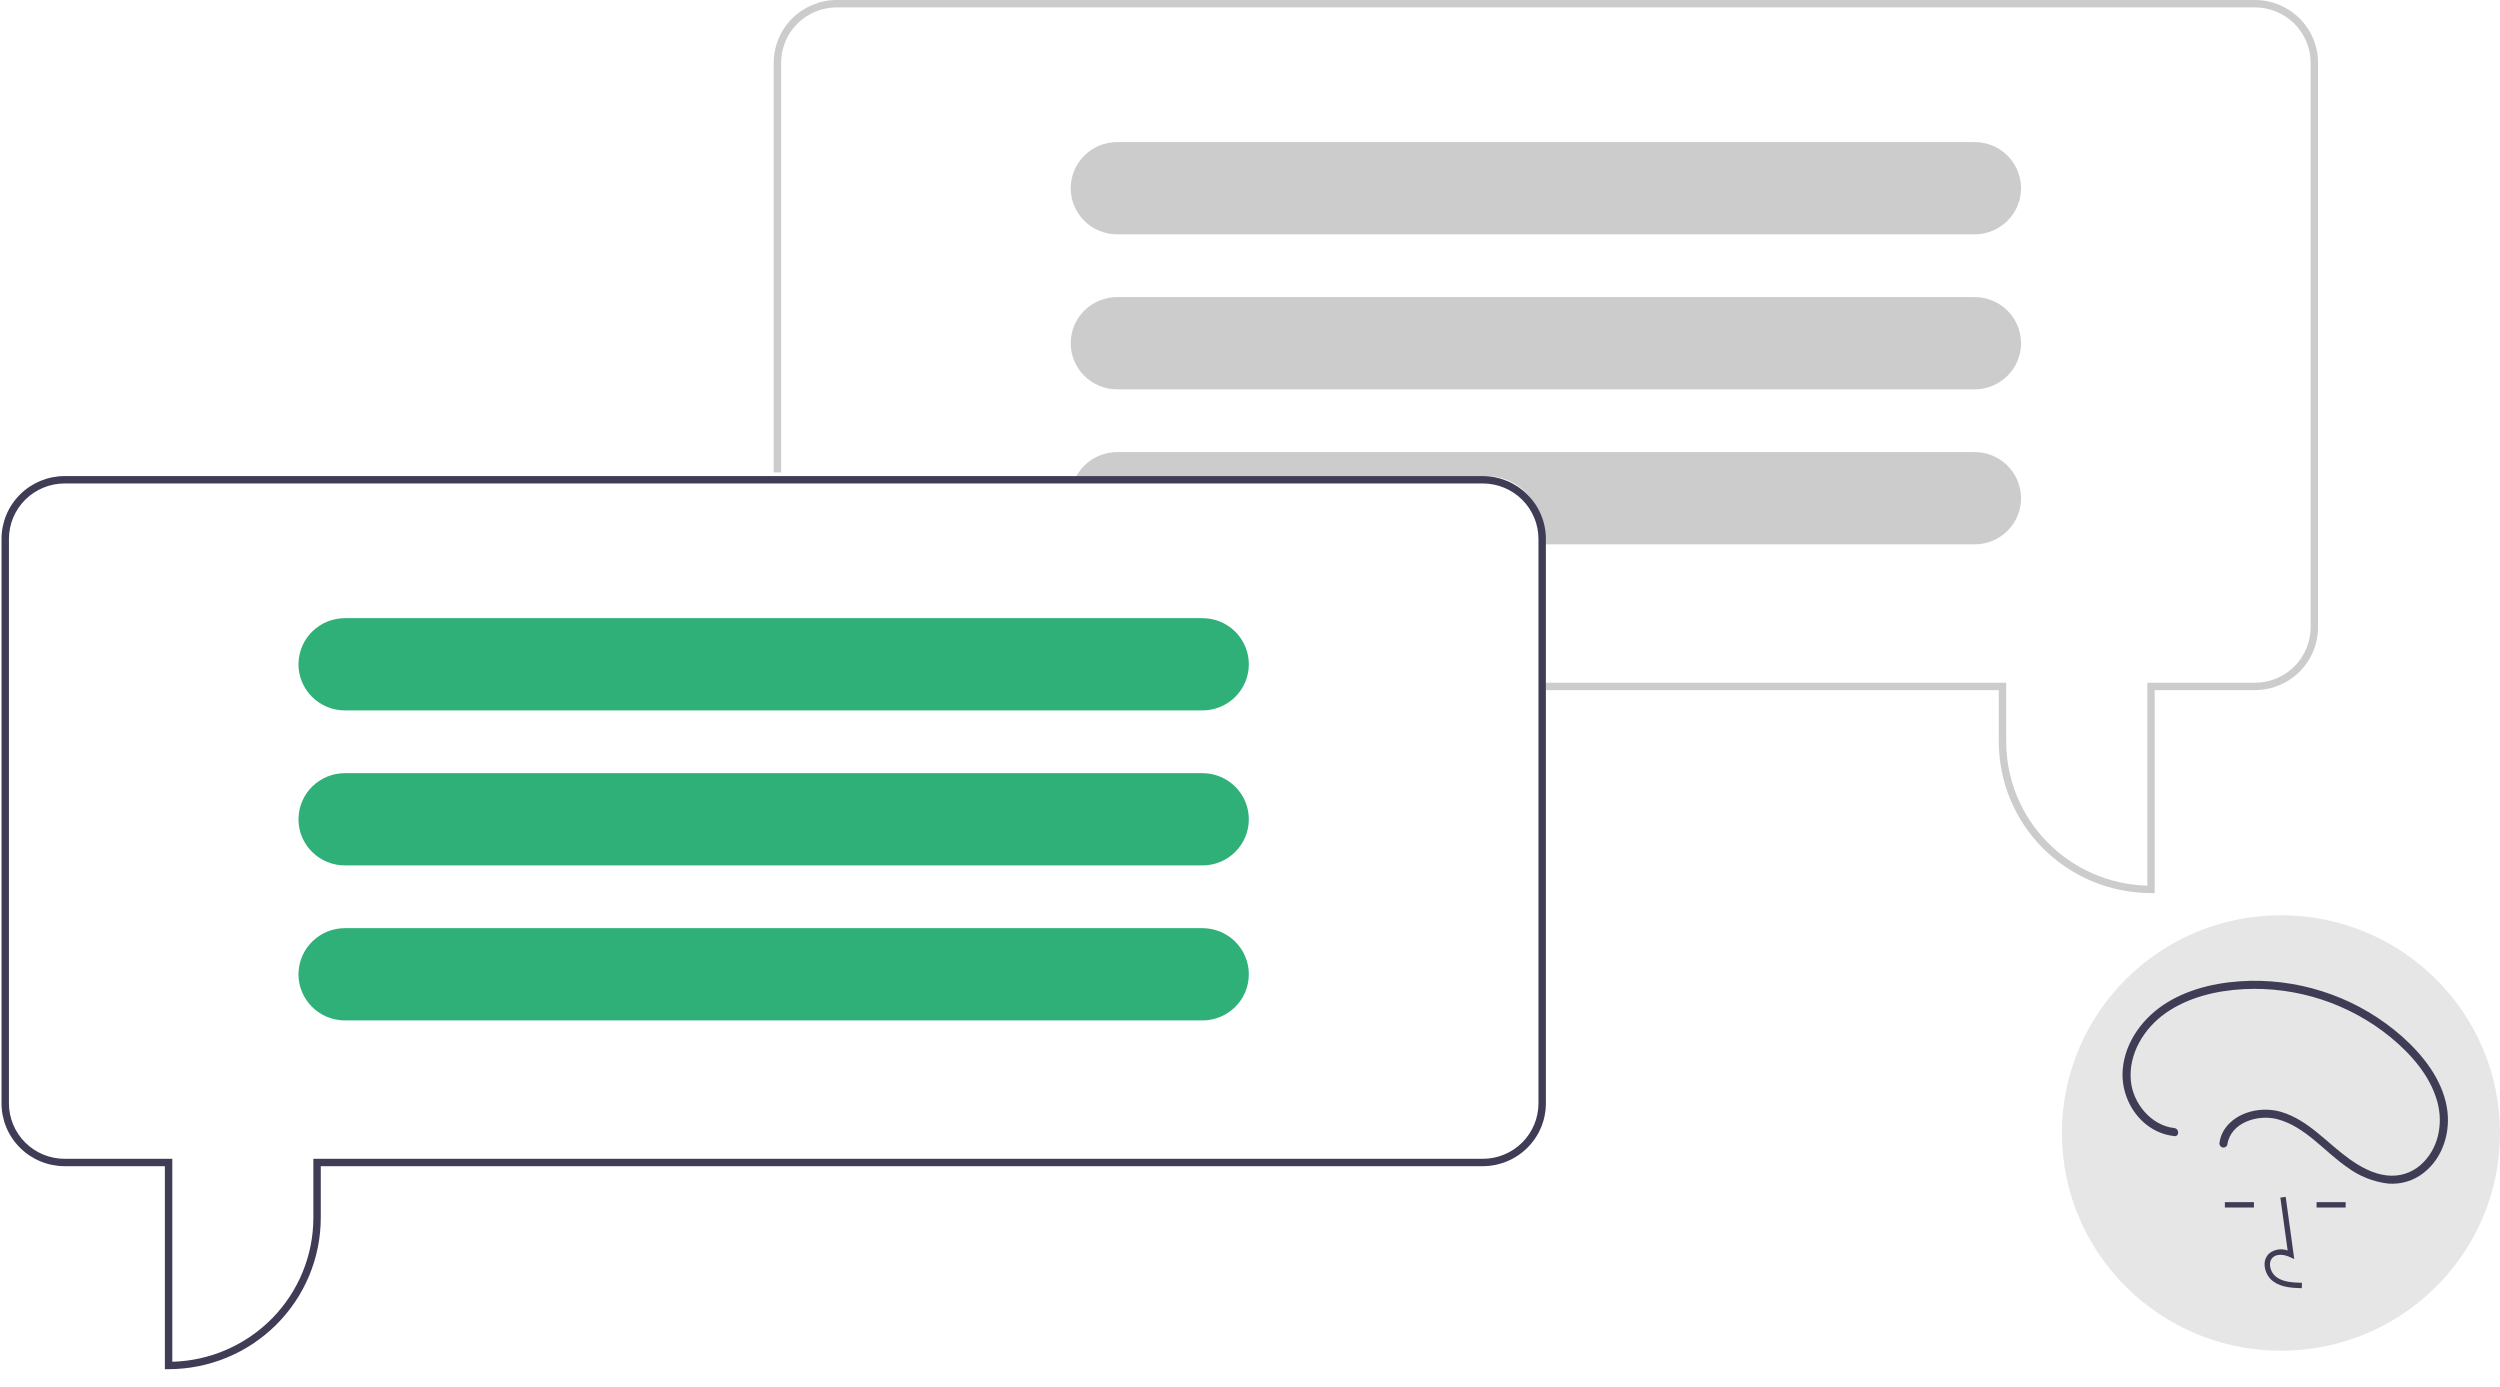 <svg width="128" height="71" viewBox="0 0 128 71" fill="none" xmlns="http://www.w3.org/2000/svg">
<path d="M110.321 45.727H110.131C108.065 45.724 106.084 44.907 104.623 43.455C103.162 42.003 102.34 40.034 102.338 37.98V35.334H79.149V34.956H102.718V37.98C102.72 39.901 103.476 41.745 104.825 43.121C106.174 44.496 108.009 45.295 109.941 45.346V34.956H115.453C116.209 34.956 116.933 34.657 117.468 34.125C118.002 33.594 118.303 32.873 118.304 32.122V3.212C118.303 2.461 118.002 1.74 117.468 1.209C116.933 0.678 116.209 0.379 115.453 0.378H42.844C42.089 0.379 41.364 0.678 40.829 1.209C40.295 1.74 39.994 2.461 39.993 3.212V24.186H39.613V3.212C39.614 2.361 39.955 1.544 40.561 0.942C41.166 0.34 41.988 0.001 42.844 0H115.453C116.309 0.001 117.131 0.34 117.737 0.942C118.342 1.544 118.683 2.361 118.684 3.212V32.122C118.683 32.974 118.342 33.79 117.737 34.392C117.131 34.995 116.309 35.333 115.453 35.334H110.321V45.727Z" fill="#CCCCCC"/>
<path d="M103.475 9.544C103.452 8.934 103.191 8.358 102.749 7.935C102.307 7.511 101.717 7.275 101.103 7.275H57.196C56.566 7.275 55.962 7.524 55.516 7.966C55.071 8.409 54.82 9.01 54.82 9.637C54.82 10.263 55.071 10.864 55.516 11.307C55.962 11.75 56.566 11.998 57.196 11.998H101.103C101.733 11.998 102.337 11.748 102.782 11.306C103.228 10.863 103.478 10.263 103.479 9.637C103.48 9.606 103.479 9.575 103.475 9.544Z" fill="#CCCCCC"/>
<path d="M103.475 17.48C103.452 16.87 103.191 16.294 102.749 15.871C102.307 15.448 101.717 15.211 101.103 15.211H57.196C56.566 15.211 55.962 15.46 55.516 15.903C55.071 16.346 54.82 16.946 54.82 17.573C54.82 18.199 55.071 18.8 55.516 19.243C55.962 19.686 56.566 19.935 57.196 19.935H101.103C101.733 19.934 102.337 19.685 102.782 19.242C103.228 18.799 103.478 18.199 103.479 17.573C103.48 17.542 103.479 17.511 103.475 17.48Z" fill="#CCCCCC"/>
<path d="M103.476 25.416C103.452 24.806 103.191 24.23 102.749 23.807C102.307 23.384 101.717 23.147 101.104 23.147H57.197C56.848 23.147 56.504 23.223 56.189 23.37C55.873 23.517 55.595 23.731 55.372 23.997C55.274 24.115 55.188 24.241 55.113 24.375H76.109C76.865 24.376 77.589 24.675 78.124 25.206C78.658 25.738 78.959 26.458 78.96 27.209V27.871H101.104C101.733 27.87 102.337 27.621 102.783 27.178C103.228 26.735 103.479 26.135 103.479 25.509C103.48 25.478 103.479 25.447 103.476 25.416Z" fill="#CCCCCC"/>
<path d="M75.918 24.375H3.309C2.453 24.376 1.632 24.715 1.026 25.317C0.42 25.919 0.079 26.736 0.078 27.587V56.497C0.079 57.349 0.42 58.165 1.026 58.767C1.632 59.369 2.453 59.708 3.309 59.709H8.441V70.102H8.631C10.698 70.1 12.678 69.283 14.139 67.83C15.601 66.378 16.422 64.409 16.424 62.355V59.709H75.918C76.774 59.708 77.595 59.369 78.201 58.767C78.807 58.165 79.148 57.349 79.149 56.497V27.587C79.148 26.736 78.807 25.919 78.201 25.317C77.595 24.715 76.774 24.376 75.918 24.375ZM78.769 56.497C78.768 57.248 78.467 57.969 77.933 58.5C77.398 59.032 76.674 59.331 75.918 59.331H16.044V62.355C16.042 64.276 15.286 66.12 13.937 67.496C12.588 68.871 10.753 69.67 8.822 69.722V59.331H3.309C2.554 59.331 1.829 59.032 1.294 58.5C0.76 57.969 0.459 57.248 0.458 56.497V27.587C0.459 26.836 0.76 26.115 1.294 25.584C1.829 25.053 2.554 24.754 3.309 24.753H75.918C76.674 24.754 77.398 25.053 77.933 25.584C78.467 26.115 78.768 26.836 78.769 27.587V56.497Z" fill="#3F3D56"/>
<path d="M61.564 31.65H17.657C17.044 31.65 16.454 31.887 16.012 32.309C15.569 32.733 15.309 33.309 15.285 33.919C15.282 33.95 15.281 33.981 15.281 34.012C15.282 34.638 15.533 35.238 15.978 35.681C16.424 36.123 17.027 36.373 17.657 36.373H61.564C62.194 36.373 62.799 36.125 63.244 35.682C63.69 35.239 63.94 34.638 63.94 34.012C63.94 33.385 63.69 32.784 63.244 32.341C62.799 31.898 62.194 31.65 61.564 31.65Z" fill="#2EB078"/>
<path d="M61.564 39.586H17.657C17.044 39.586 16.454 39.823 16.012 40.246C15.569 40.669 15.309 41.245 15.285 41.855C15.282 41.886 15.281 41.917 15.281 41.948C15.282 42.574 15.533 43.174 15.978 43.617C16.424 44.06 17.027 44.309 17.657 44.31H61.564C62.194 44.31 62.799 44.061 63.244 43.618C63.69 43.175 63.94 42.574 63.94 41.948C63.94 41.321 63.69 40.721 63.244 40.278C62.799 39.835 62.194 39.586 61.564 39.586Z" fill="#2EB078"/>
<path d="M61.564 47.522H17.657C17.044 47.522 16.454 47.759 16.012 48.182C15.569 48.605 15.309 49.182 15.285 49.791C15.282 49.822 15.281 49.853 15.281 49.884C15.282 50.51 15.533 51.11 15.978 51.553C16.424 51.996 17.027 52.245 17.657 52.246H61.564C62.194 52.246 62.799 51.997 63.244 51.554C63.69 51.111 63.94 50.51 63.94 49.884C63.94 49.257 63.69 48.657 63.244 48.214C62.799 47.771 62.194 47.522 61.564 47.522Z" fill="#2EB078"/>
<path d="M116.785 69.157C122.978 69.157 127.999 64.166 127.999 58.009C127.999 51.852 122.978 46.861 116.785 46.861C110.591 46.861 105.57 51.852 105.57 58.009C105.57 64.166 110.591 69.157 116.785 69.157Z" fill="#E6E6E6"/>
<path d="M117.852 65.955C117.395 65.942 116.827 65.926 116.389 65.608C116.259 65.51 116.152 65.384 116.075 65.24C115.999 65.096 115.955 64.937 115.947 64.774C115.939 64.659 115.958 64.543 116.003 64.436C116.047 64.329 116.116 64.234 116.204 64.157C116.335 64.061 116.487 63.998 116.648 63.975C116.81 63.952 116.974 63.969 117.127 64.025L116.754 61.317L117.027 61.279L117.466 64.464L117.237 64.36C116.972 64.239 116.608 64.177 116.382 64.367C116.327 64.417 116.284 64.478 116.256 64.547C116.228 64.616 116.217 64.691 116.223 64.765C116.23 64.886 116.263 65.004 116.319 65.111C116.376 65.219 116.456 65.312 116.552 65.386C116.893 65.634 117.346 65.666 117.86 65.68L117.852 65.955Z" fill="#3F3D56"/>
<path d="M115.402 61.55H113.914V61.825H115.402V61.55Z" fill="#3F3D56"/>
<path d="M120.097 61.55H118.609V61.825H120.097V61.55Z" fill="#3F3D56"/>
<path d="M111.326 57.758C110.127 57.622 109.199 56.48 109.098 55.322C108.976 53.945 109.783 52.636 110.891 51.863C112.048 51.055 113.491 50.717 114.887 50.643C117.61 50.508 120.286 51.385 122.394 53.103C123.44 53.966 124.417 55.066 124.787 56.395C125.109 57.549 124.847 58.856 123.914 59.664C123.683 59.862 123.413 60.011 123.122 60.1C122.83 60.189 122.523 60.217 122.22 60.183C121.496 60.108 120.827 59.729 120.249 59.311C119.123 58.498 118.2 57.364 116.828 56.939C115.823 56.628 114.519 56.902 113.904 57.806C113.765 58.013 113.674 58.248 113.64 58.495C113.627 58.548 113.635 58.603 113.662 58.65C113.689 58.697 113.733 58.732 113.785 58.748C113.838 58.763 113.894 58.755 113.942 58.729C113.99 58.702 114.025 58.657 114.04 58.605C114.201 57.466 115.609 57.041 116.597 57.301C118.037 57.681 119.005 58.958 120.186 59.77C120.798 60.224 121.519 60.51 122.277 60.6C122.934 60.651 123.586 60.452 124.101 60.043C125.11 59.25 125.497 57.887 125.273 56.66C125.015 55.238 124.052 54.02 122.997 53.077C120.856 51.185 118.077 50.164 115.213 50.218C113.753 50.252 112.229 50.552 110.97 51.319C109.75 52.063 108.806 53.309 108.683 54.757C108.575 56.031 109.262 57.364 110.443 57.922C110.721 58.053 111.02 58.136 111.326 58.169C111.59 58.2 111.588 57.787 111.326 57.758Z" fill="#3F3D56"/>
</svg>
